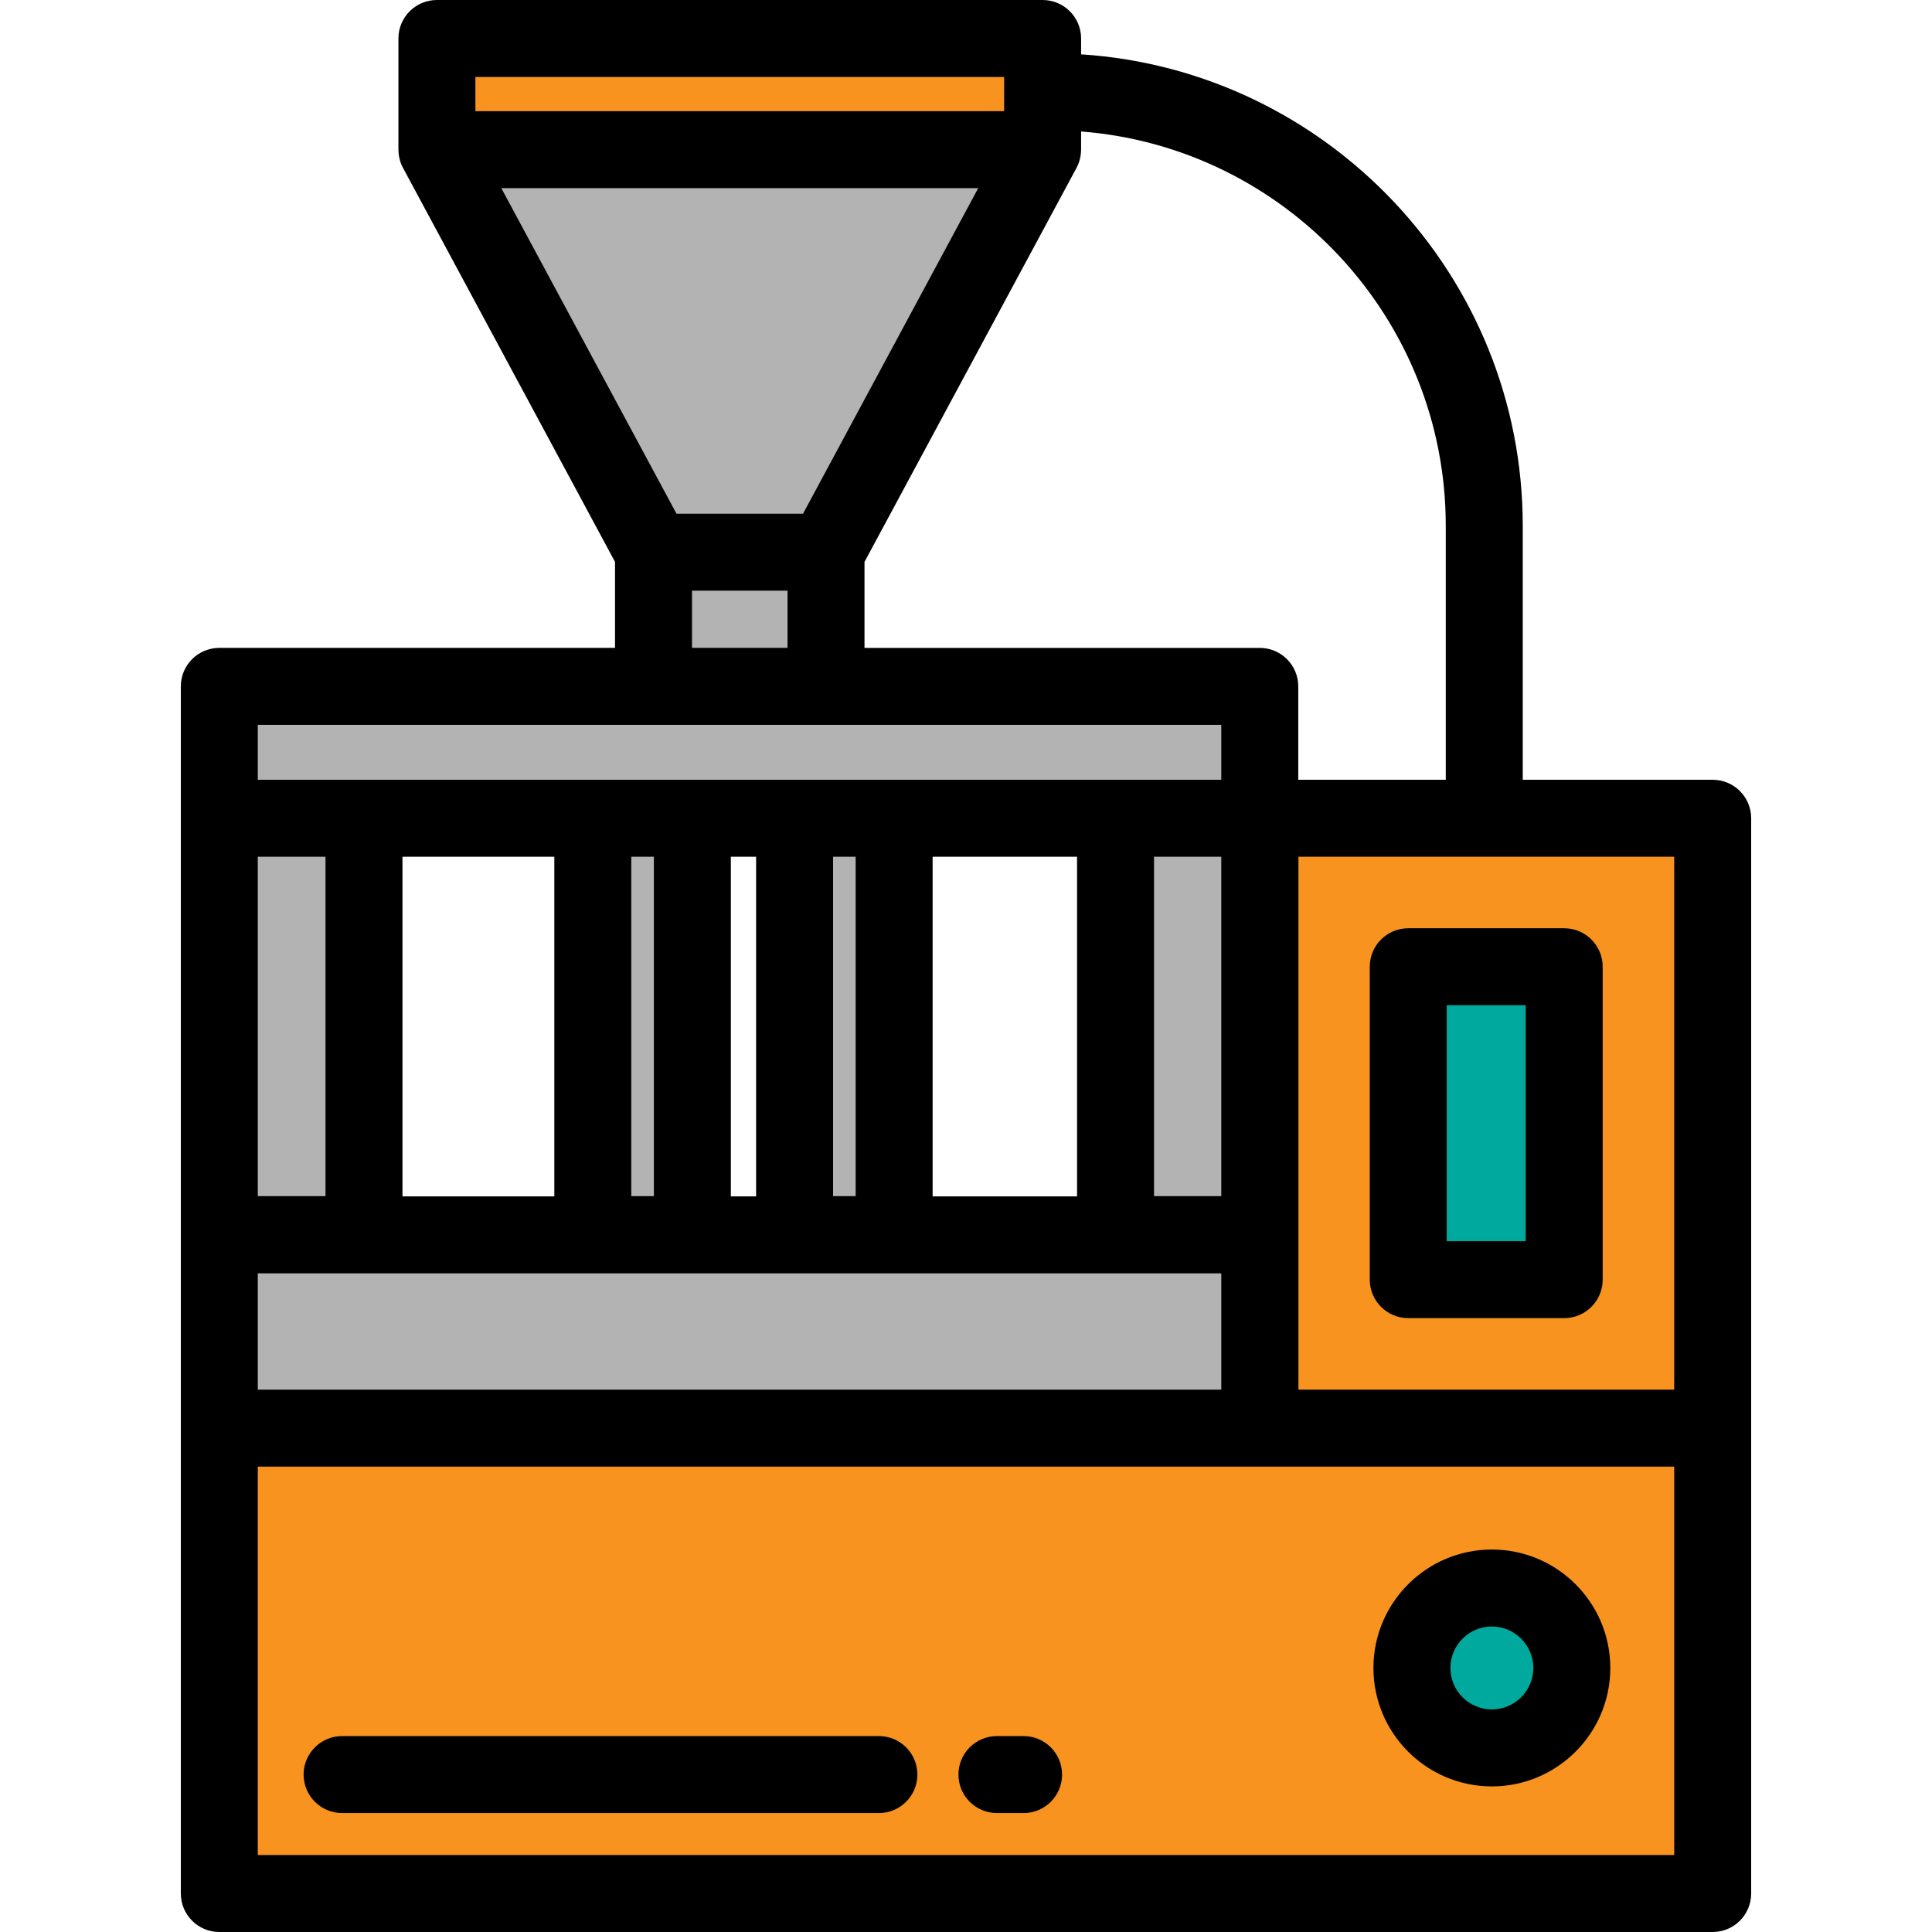 <?xml version="1.0" encoding="iso-8859-1"?>
<!-- Uploaded to: SVG Repo, www.svgrepo.com, Generator: SVG Repo Mixer Tools -->
<svg version="1.1" id="Layer_1" xmlns="http://www.w3.org/2000/svg" xmlns:xlink="http://www.w3.org/1999/xlink" 
	 viewBox="0 0 512 512" xml:space="preserve">
<rect x="115.781" y="10.199" style="fill:#F7931E;" width="160.525" height="29.462"/>
<g>
	<polygon style="fill:#B3B3B3;" points="173.186,146.337 218.903,146.337 276.305,39.662 115.783,39.662 	"/>
	<rect x="173.182" y="146.338" style="fill:#B3B3B3;" width="45.718" height="35.559"/>
	<rect x="58.121" y="181.893" style="fill:#B3B3B3;" width="275.735" height="34.953"/>
	<polygon style="fill:#B3B3B3;" points="58.121,327.254 333.853,327.254 333.968,378.464 58.121,378.464 	"/>
	<rect x="58.121" y="216.845" style="fill:#B3B3B3;" width="38.34" height="110.335"/>
	<rect x="295.624" y="216.845" style="fill:#B3B3B3;" width="38.225" height="110.335"/>
	<rect x="210.573" y="216.845" style="fill:#B3B3B3;" width="26.38" height="110.335"/>
	<rect x="157.098" y="216.845" style="fill:#B3B3B3;" width="26.38" height="110.335"/>
</g>
<g>
	<rect x="58.121" y="378.462" style="fill:#F7931E;" width="395.76" height="123.339"/>
	<rect x="333.85" y="216.845" style="fill:#F7931E;" width="120.024" height="161.617"/>
</g>
<g>
	<rect x="373.199" y="256.194" style="fill:#00A99D;" width="41.329" height="82.92"/>
	<circle style="fill:#00A99D;" cx="395.362" cy="442.023" r="21.188"/>
</g>
<path d="M464.079,216.847c0-5.633-4.567-10.199-10.199-10.199h-50.338v-67.305c0-66.297-51.792-120.716-117.038-124.944v-4.2
	C286.504,4.566,281.937,0,276.305,0H115.783c-5.632,0-10.199,4.566-10.199,10.199v29.462c0,0,0.01,0,0.012,0
	c0,1.659,0.393,3.322,1.206,4.832l56.183,104.411v22.791H58.12c-5.632,0-10.199,4.566-10.199,10.199v319.905
	c0,5.633,4.567,10.199,10.199,10.199h395.759c5.632,0,10.199-4.566,10.199-10.199V216.847H464.079z M344.098,227.047h99.582v141.218
	h-99.582V227.047z M146.902,227.047v90.008H106.66v-90.008H146.902z M200.377,227.047v90.008h-6.695v-90.008H200.377z
	 M285.429,227.047v90.008h-38.274v-90.008H285.429z M323.653,316.984h-17.826v-89.938h17.826V316.984z M226.757,316.984h-5.982
	v-89.938h5.982V316.984z M173.282,316.984h-5.982v-89.938h5.982V316.984z M86.262,316.984H68.319v-89.938h17.942
	C86.262,227.047,86.262,316.984,86.262,316.984z M68.319,337.453h255.334v30.812H68.319V337.453z M383.143,139.345v67.305h-39.092
	v-24.752c0-5.633-4.567-10.199-10.199-10.199h-104.75v-22.791l56.183-104.411c0.813-1.509,1.206-3.17,1.206-4.828
	c0.002-0.001,0.012-0.004,0.012-0.004v-4.821C340.494,39.028,383.143,84.298,383.143,139.345z M125.983,20.398h140.123v9.064
	H125.983V20.398z M259.235,49.861l-46.426,86.277h-33.531l-46.426-86.277H259.235z M183.385,156.536h25.32v15.16h-25.32V156.536z
	 M68.319,206.648v-14.553h255.334v14.553H68.319z M443.681,388.663v102.939H68.319V388.663H443.681z"/>
<path d="M373.201,349.315h41.328c5.632,0,10.199-4.566,10.199-10.199v-82.919c0-5.633-4.567-10.199-10.199-10.199h-41.328
	c-5.632,0-10.199,4.566-10.199,10.199v82.919C363.002,344.748,367.569,349.315,373.201,349.315z M383.4,266.396h20.93v62.52H383.4
	V266.396z"/>
<path d="M395.361,473.414c17.307,0,31.386-14.08,31.386-31.387c0-17.307-14.08-31.387-31.386-31.387s-31.387,14.08-31.387,31.387
	C363.973,459.334,378.054,473.414,395.361,473.414z M395.361,431.039c6.058,0,10.988,4.929,10.988,10.989
	s-4.929,10.989-10.988,10.989c-6.059,0-10.989-4.929-10.989-10.989S389.301,431.039,395.361,431.039z"/>
<path d="M232.92,460.079H90.66c-5.632,0-10.199,4.566-10.199,10.199c0,5.633,4.567,10.199,10.199,10.199H232.92
	c5.632,0,10.199-4.566,10.199-10.199C243.119,464.645,238.553,460.079,232.92,460.079z"/>
<path d="M271.26,460.079h-7.063c-5.632,0-10.199,4.566-10.199,10.199c0,5.633,4.567,10.199,10.199,10.199h7.063
	c5.632,0,10.199-4.566,10.199-10.199C281.459,464.645,276.892,460.079,271.26,460.079z"/>
</svg>